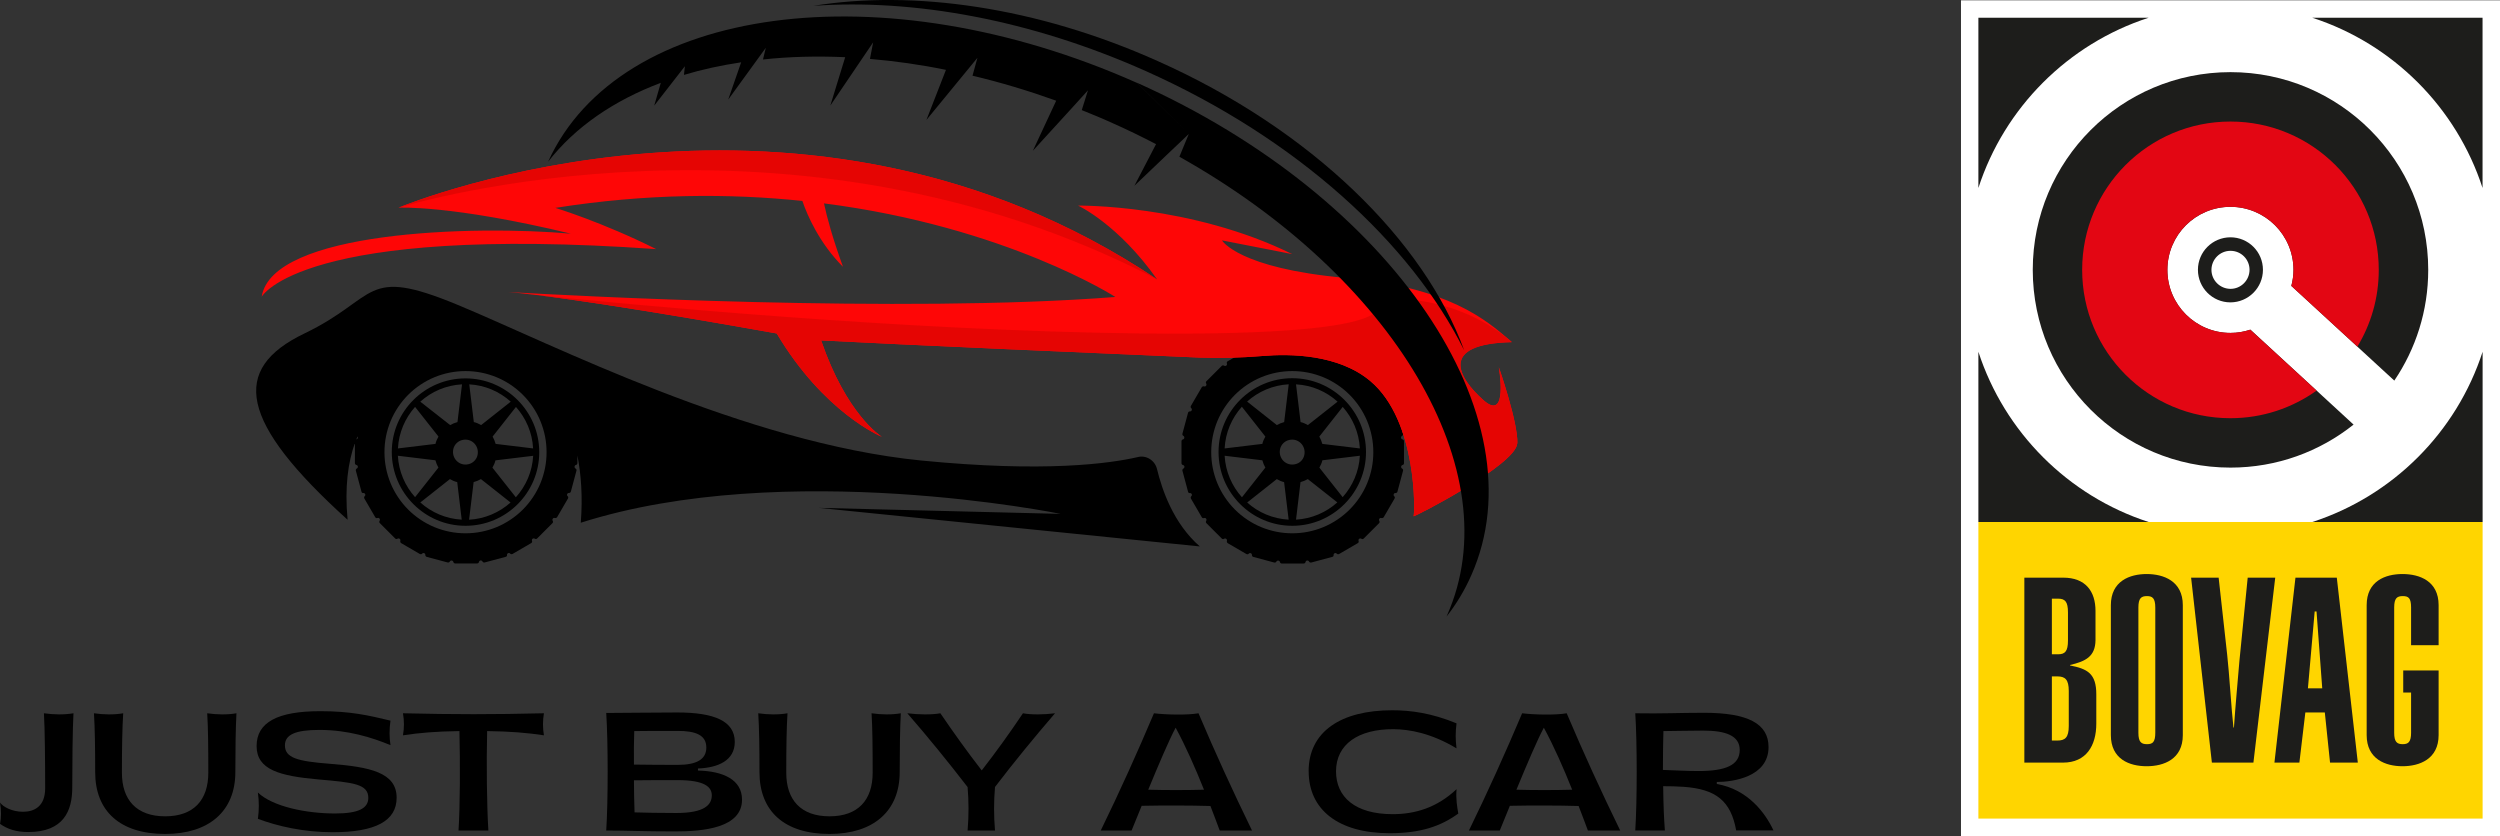 <?xml version="1.0" encoding="UTF-8"?> <svg xmlns="http://www.w3.org/2000/svg" id="Laag_1" viewBox="0 0 406.86 136.07"><rect x="0" y="0" width="406.86" height="136.07" fill="#333333" stroke="none"/><defs><style>.cls-1{fill:none;}.cls-2{fill:#1d1d1b;}.cls-3{fill:#e50503;}.cls-4{fill:#fff;}.cls-5{fill:#e30613;}.cls-6{fill:#ffd500;}.cls-7{fill:#fe0606;}</style></defs><path class="cls-4" d="M406.86.05h-87.72v136.01h87.72V.05h0Z"></path><path class="cls-2" d="M366.23,53.65c-1.02.34-2.11.53-3.24.53-5.66,0-10.26-4.59-10.26-10.26s4.59-10.26,10.26-10.26,10.26,4.59,10.26,10.26c0,.9-.13,1.77-.35,2.61l16.76,15.41c3.48-5.14,5.52-11.34,5.52-18.02,0-17.77-14.41-32.18-32.18-32.18s-32.18,14.41-32.18,32.18,14.41,32.18,32.18,32.18c7.58,0,14.53-2.62,20.03-7l-16.79-15.45Z"></path><rect class="cls-6" x="321.97" y="84.95" width="82.06" height="48.27"></rect><path class="cls-2" d="M329.45,94.01h6.34c3.59,0,5.24,2.2,5.24,5.41v4.78c-.04,2.62-1.56,3.42-4.14,4.02v.08c2.83.55,4.27,1.31,4.27,4.69v4.78c0,3.59-1.65,6.34-5.41,6.34h-6.3v-30.1ZM333.93,106.48h1.02c1.14,0,1.6-.5,1.6-2.24v-4.57c0-1.74-.46-2.24-1.6-2.24h-1.02v9.04ZM333.93,120.52h.89c1.27,0,1.86-.5,1.86-2.37v-5.7c0-1.86-.59-2.37-1.86-2.37h-.89v10.44Z"></path><path class="cls-2" d="M343.53,98.49c0-3.93,3.08-5.07,5.83-5.07s5.88,1.14,5.88,5.07v21.14c0,3.93-3.09,5.07-5.88,5.07s-5.83-1.14-5.83-5.07v-21.14ZM348.01,119.25c0,1.52.47,1.86,1.4,1.86s1.35-.34,1.35-1.86v-20.38c0-1.52-.47-1.86-1.35-1.86-.93,0-1.4.33-1.4,1.86v20.38Z"></path><path class="cls-2" d="M361.07,94.01l1.39,12.55c.34,2.96.68,8.83,1.02,11.84h.08c.25-3.64.59-7.23.89-10.82l1.35-13.57h4.48l-3.55,30.1h-6.76l-3.38-30.1h4.48Z"></path><path class="cls-2" d="M373.58,94.01h6.72l3.42,30.1h-4.52l-.85-8.16h-3.17l-.97,8.16h-4.06l3.42-30.1ZM377.93,112.02l-.93-12.51h-.3l-1.1,12.51h2.33Z"></path><path class="cls-2" d="M396.87,105v-6.51c0-3.93-3.09-5.07-5.88-5.07s-5.83,1.14-5.83,5.07v21.14c0,3.93,3.09,5.07,5.83,5.07s5.88-1.14,5.88-5.07v-10.52h-.04s-5.72,0-5.72,0v3.6h1.28v6.54c0,1.52-.47,1.86-1.35,1.86-.93,0-1.4-.34-1.4-1.86v-20.38c0-1.52.46-1.86,1.4-1.86s1.35.33,1.35,1.86v6.13h4.48Z"></path><path class="cls-2" d="M376.32,2.89c13.1,4.25,23.45,14.6,27.7,27.7V2.89h-27.7ZM321.97,30.59c4.25-13.1,14.6-23.45,27.7-27.7h-27.7v27.7ZM321.97,57.25v27.7h27.7c-13.1-4.25-23.44-14.6-27.7-27.7ZM376.33,84.95h27.7v-27.7c-4.25,13.1-14.6,23.44-27.7,27.7Z"></path><path class="cls-5" d="M366.23,53.65c-1.02.34-2.11.53-3.24.53-5.66,0-10.26-4.59-10.26-10.26s4.59-10.26,10.26-10.26,10.26,4.59,10.26,10.26c0,.9-.13,1.77-.35,2.61l10.75,9.88c2.21-3.64,3.48-7.92,3.48-12.49,0-13.33-10.81-24.14-24.14-24.14s-24.13,10.81-24.13,24.14,10.8,24.14,24.13,24.14c5.23,0,10.06-1.67,14.02-4.49l-10.78-9.91Z"></path><path class="cls-2" d="M357.7,43.91c0-2.93,2.37-5.28,5.29-5.29h0c2.92,0,5.29,2.36,5.29,5.29h0c0,2.92-2.37,5.29-5.29,5.3h0c-2.92,0-5.29-2.37-5.29-5.3h0ZM359.9,43.91c0,1.71,1.39,3.09,3.1,3.1h0c1.71,0,3.09-1.39,3.1-3.1h0c0-1.71-1.38-3.09-3.1-3.09h0c-1.71,0-3.09,1.38-3.1,3.09h0Z"></path><path d="M0,130.6c.51.74,2,1.51,3.74,1.51,1.84,0,3.61-.87,3.61-3.82,0-4.17-.05-9.76-.2-12.21,1.66.23,3.25.26,4.81,0-.15,2.46-.2,8.55-.2,12.11,0,3.74-1.38,7.22-7.17,7.22-1.97,0-3.41-.49-4.58-1.33.2-1.05.2-2.2,0-3.48Z"></path><path d="M26.89,135.72c-7.4,0-11.4-3.74-11.4-10.06,0-3.89-.05-7.25-.2-9.58,1.54.23,3.33.26,4.76,0-.15,2.33-.21,5.58-.21,9.68,0,4.43,2.38,7.09,7.04,7.09s7.02-2.66,7.02-7.09c0-4.1-.03-7.35-.18-9.68,1.54.23,3.33.26,4.76,0-.13,2.33-.18,6.09-.18,9.58,0,6.32-4.25,10.06-11.42,10.06Z"></path><path d="M41.97,133.26c.2-1.43.2-2.84,0-4.28,2.41,2.3,7.89,3.41,12.57,3.41,3.82,0,5.4-.85,5.4-2.54,0-2.25-2.41-2.51-8.12-3-6.27-.56-10.06-1.56-10.06-5.43s3.41-5.68,10.37-5.68c4.89,0,7.81.67,11.42,1.54-.2,1.38-.2,2.69,0,3.99-2.97-1.23-6.91-2.48-11.57-2.48-3.94,0-5.61.79-5.61,2.51,0,2.05,2.05,2.59,7.27,3,6.58.51,10.91,1.41,10.91,5.53,0,3.79-3.48,5.61-10.42,5.61-4.69,0-8.94-.97-12.16-2.18Z"></path><path d="M74.62,135.16c.26-3.99.28-10.93.15-16.18-3.76.05-6.53.28-9.19.69.21-1.2.21-2.38,0-3.59,8.48.2,14.49.2,22.94,0-.2,1.2-.2,2.38,0,3.59-2.69-.41-5.45-.64-9.24-.69-.13,5.28-.05,12.19.2,16.18h-4.87Z"></path><path d="M98.66,116.03c3.46,0,6.71-.08,11.57-.08,6.04,0,9.35,1.41,9.35,4.79,0,3.02-2.69,4.2-5.99,4.33v.33c4.1.1,7.17,1.48,7.17,4.74,0,4.61-6.32,5.17-10.91,5.17-5.35,0-7.66-.15-11.19-.15.31-4.79.31-14.34,0-19.13ZM110.26,124.48c3.15,0,4.69-.92,4.69-2.82,0-2.02-1.69-2.71-4.69-2.71s-5.61,0-7.04.03c-.05,1.69-.08,3.51-.05,5.45,2.18.03,4.61.05,7.09.05ZM103.27,132.21c2.02.05,3.59.1,6.81.1,4.61,0,5.76-1.36,5.76-2.87,0-1.36-1.15-2.48-5.58-2.48-2.48,0-4.92,0-7.09.03,0,1.74.05,3.61.1,5.22Z"></path><path d="M135,135.72c-7.4,0-11.4-3.74-11.4-10.06,0-3.89-.05-7.25-.2-9.58,1.54.23,3.33.26,4.76,0-.15,2.33-.2,5.58-.2,9.68,0,4.43,2.38,7.09,7.04,7.09s7.02-2.66,7.02-7.09c0-4.1-.03-7.35-.18-9.68,1.54.23,3.33.26,4.76,0-.13,2.33-.18,6.09-.18,9.58,0,6.32-4.25,10.06-11.42,10.06Z"></path><path d="M161.93,128.09c-.2,2.36-.2,4.71,0,7.07h-4.46c.2-2.36.2-4.71,0-7.07-3.18-4.12-6.43-8.12-9.81-12.01,1.82.23,4.02.26,5.38,0,2.18,3.2,4.4,6.3,6.73,9.3,2.33-3,4.56-6.09,6.71-9.3,1.36.26,3.43.23,5.22,0-3.35,3.89-6.63,7.89-9.78,12.01Z"></path><path d="M198.5,135.16c-.49-1.28-.97-2.64-1.51-3.99-3.3-.1-7.86-.1-11.19-.03-.59,1.41-1.13,2.79-1.64,4.02h-5.02c3.1-6.35,5.97-12.73,8.66-19.08,1.84.23,5.4.33,7.25,0,2.69,6.35,5.61,12.73,8.71,19.08h-5.25ZM195.94,128.52c-1.41-3.53-2.97-7.07-4.61-10.09-1.05,1.95-2.77,5.99-4.46,10.09,2.74.08,6.32.08,9.06,0Z"></path><path d="M212.97,125.53c0-6.48,5.28-9.94,13.6-9.94,2.97,0,6.38.44,10.47,2.13-.18,1.49-.18,2.59,0,4.07-4.12-2.48-7.68-3.1-10.24-3.12-5.74-.03-9.37,2.46-9.37,6.86,0,4.15,3.07,6.97,9.22,6.97,3.64,0,7.2-1.05,10.4-4.07-.15,1.51.1,2.94.28,3.97-2.89,2.1-6.2,3.2-11.16,3.2-8.42,0-13.19-3.87-13.19-10.06Z"></path><path d="M258.42,135.16c-.49-1.28-.97-2.64-1.51-3.99-3.3-.1-7.86-.1-11.19-.03-.59,1.41-1.13,2.79-1.64,4.02h-5.02c3.1-6.35,5.97-12.73,8.66-19.08,1.84.23,5.4.33,7.25,0,2.69,6.35,5.61,12.73,8.71,19.08h-5.25ZM255.86,128.52c-1.41-3.53-2.97-7.07-4.61-10.09-1.05,1.95-2.77,5.99-4.46,10.09,2.74.08,6.32.08,9.06,0Z"></path><path d="M266.13,135.16c.31-4.79.31-14.31,0-19.08,4.4.08,7.09-.08,11.19-.08,7.14,0,10.5,1.77,10.5,5.58,0,4.87-5.79,5.68-8.42,5.68v.33c5.07.87,7.91,4.74,9.22,7.55h-6.07c-.87-4.81-3.28-6.71-8.55-7.09-1.23-.08-2.25-.1-3.33-.1.05,3.48.13,5.2.28,7.2h-4.81ZM276.42,125.48c4.35,0,6.71-.92,6.71-3.43,0-2.33-2.3-3.15-5.94-3.15-2.46,0-4.94.08-6.48.08-.05,1.97-.08,4.05-.08,6.32,1.77.05,3.82.18,5.79.18Z"></path><path class="cls-1" d="M210.31,61.55c-6.61,0-12,5.39-12,12.01s5.39,12.01,12,12.01,12-5.39,12-12.01-5.39-12.01-12-12.01Z"></path><path d="M228.25,71.51c-.28-.06-.34-.43-.06-.58.12-.06.18-.21.15-.34l-.92-3.43c-.03-.15-.15-.25-.31-.21-.28,0-.43-.34-.21-.52.09-.09.12-.25.06-.37l-1.78-3.06c-.06-.12-.21-.18-.37-.12-.28.09-.49-.21-.34-.46.09-.12.06-.28-.03-.37l-2.51-2.51c-.09-.09-.24-.12-.37-.03-.24.15-.55-.09-.46-.34.03-.12,0-.28-.12-.37l-3.06-1.78c-.12-.06-.28-.06-.37.06-.18.21-.55.06-.52-.21,0-.15-.09-.28-.21-.31l-3.43-.92c-.15-.03-.28.03-.34.15-.12.25-.52.21-.58-.06-.03-.15-.15-.25-.31-.25h-3.55c-.15,0-.28.09-.31.25-.06.28-.43.34-.58.06-.06-.12-.21-.18-.34-.15l-3.43.92c-.15.03-.24.15-.21.31,0,.28-.34.43-.52.21-.09-.09-.24-.12-.37-.06l-3.06,1.78c-.12.06-.18.21-.12.37.09.28-.21.49-.46.34-.12-.09-.28-.06-.37.03l-2.51,2.51c-.09.09-.12.25-.03.37.15.25-.09.55-.34.46-.12-.03-.28,0-.37.12l-1.78,3.06c-.06.12-.06.28.06.37.21.18.06.55-.21.52-.15,0-.28.09-.31.21l-.92,3.43c-.03.15.03.28.15.34.24.12.21.52-.06.58-.15.03-.24.15-.24.31v3.55c0,.15.09.28.24.31.28.06.34.43.06.58-.12.06-.18.21-.15.34l.92,3.43c.03.15.15.25.31.21.28,0,.43.34.21.52-.09.09-.12.25-.06.37l1.78,3.06c.06.12.21.18.37.12.28-.09.49.21.34.46-.09.12-.06.28.03.37l2.51,2.51c.09.09.24.12.37.03.24-.15.55.09.46.34-.03.12,0,.28.12.37l3.06,1.78c.12.06.28.06.37-.06.18-.21.55-.06.52.21,0,.15.09.28.21.31l3.43.92c.15.03.28-.03.34-.15.12-.25.52-.21.58.06.03.15.15.25.31.25h3.55c.15,0,.28-.09.31-.25.06-.28.43-.34.58-.06.06.12.21.18.34.15l3.43-.92c.15-.03.24-.15.21-.31,0-.28.34-.43.52-.21.09.09.24.12.37.06l3.06-1.78c.12-.06.18-.21.12-.37-.09-.28.21-.49.46-.34.12.09.28.06.37-.03l2.51-2.51c.09-.09.12-.25.03-.37-.15-.25.09-.55.34-.46.12.03.28,0,.37-.12l1.78-3.06c.06-.12.06-.28-.06-.37-.21-.18-.06-.55.21-.52.15,0,.28-.09.31-.21l.92-3.43c.03-.15-.03-.28-.15-.34-.24-.12-.21-.52.06-.58.15-.03.24-.15.24-.31v-3.55c0-.15-.09-.28-.24-.31ZM223.25,76.17c-.17.85-.42,1.68-.75,2.48-.33.8-.74,1.56-1.22,2.28-.48.72-1.03,1.39-1.64,2-.61.61-1.28,1.16-2,1.64-.72.48-1.48.89-2.28,1.22-.8.33-1.63.58-2.48.75-.85.17-1.71.25-2.57.25s-1.72-.08-2.57-.25c-.85-.17-1.67-.42-2.48-.75-.8-.33-1.56-.74-2.28-1.22-.72-.48-1.39-1.03-2-1.64-.61-.61-1.16-1.28-1.64-2s-.89-1.48-1.22-2.28c-.33-.8-.58-1.63-.75-2.48-.17-.85-.25-1.71-.25-2.58s.08-1.73.25-2.58c.17-.85.42-1.68.75-2.48.33-.8.74-1.56,1.22-2.28.48-.72,1.03-1.39,1.64-2,.61-.61,1.28-1.16,2-1.64.72-.48,1.48-.89,2.28-1.22.8-.33,1.63-.58,2.48-.75.85-.17,1.71-.25,2.57-.25s1.72.08,2.57.25c.85.17,1.67.42,2.48.75.8.33,1.56.74,2.28,1.22.72.48,1.39,1.03,2,1.64.61.61,1.16,1.28,1.64,2,.48.72.89,1.48,1.22,2.28.33.8.58,1.63.75,2.48.17.85.25,1.71.25,2.58s-.08,1.73-.25,2.58Z"></path><path class="cls-1" d="M205.44,74.91l-6.14-.74c.14,2.6,1.18,4.95,2.82,6.76l3.81-4.83c-.21-.37-.37-.77-.49-1.19Z"></path><path class="cls-1" d="M205.93,71.05l-3.82-4.85c-1.63,1.82-2.67,4.19-2.8,6.78l6.14-.74c.09-.43.28-.83.49-1.19Z"></path><path class="cls-1" d="M212.85,69.18l4.83-3.81c-1.81-1.63-4.16-2.68-6.76-2.82l.74,6.14c.43.09.83.28,1.19.49Z"></path><path class="cls-1" d="M208.99,68.69l.74-6.14c-2.6.13-4.96,1.18-6.78,2.81l4.84,3.83c.37-.21.77-.37,1.19-.49Z"></path><path class="cls-1" d="M207.8,77.97l-4.82,3.81c1.82,1.62,4.17,2.66,6.75,2.79l-.74-6.11c-.43-.09-.83-.28-1.19-.49Z"></path><path class="cls-1" d="M215.21,72.24l6.11.74c-.14-2.58-1.17-4.94-2.79-6.76l-3.81,4.83c.21.37.37.77.49,1.19Z"></path><path class="cls-1" d="M214.72,76.1l3.79,4.81c1.62-1.81,2.66-4.16,2.8-6.74l-6.1.74c-.09.43-.28.83-.49,1.19Z"></path><path class="cls-1" d="M211.66,78.46l-.73,6.11c2.57-.14,4.92-1.18,6.73-2.81l-4.8-3.79c-.37.21-.77.37-1.19.49Z"></path><path d="M210.31,61.55c-6.61,0-12,5.39-12,12.01s5.39,12.01,12,12.01,12-5.39,12-12.01-5.39-12.01-12-12.01ZM221.31,72.98l-6.11-.74c-.12-.43-.28-.83-.49-1.19l3.81-4.83c1.62,1.82,2.65,4.17,2.79,6.76ZM217.68,65.37l-4.83,3.81c-.37-.21-.77-.4-1.19-.49l-.74-6.14c2.59.14,4.95,1.18,6.76,2.82ZM209.73,62.55l-.74,6.14c-.43.12-.83.28-1.19.49l-4.84-3.83c1.82-1.63,4.18-2.67,6.78-2.81ZM202.11,66.2l3.82,4.85c-.21.37-.4.77-.49,1.19l-6.14.74c.13-2.59,1.17-4.96,2.8-6.78ZM199.3,74.17l6.14.74c.12.43.28.83.49,1.19l-3.81,4.83c-1.63-1.81-2.67-4.17-2.82-6.76ZM202.97,81.78l4.82-3.81c.37.21.77.4,1.19.49l.74,6.11c-2.58-.14-4.94-1.17-6.75-2.79ZM208.32,73.1c.15-.74.77-1.35,1.5-1.5,1.47-.34,2.76.95,2.45,2.45-.15.74-.73,1.35-1.5,1.5-1.47.34-2.76-.95-2.45-2.45ZM210.92,84.57l.73-6.11c.43-.12.83-.28,1.19-.49l4.8,3.79c-1.81,1.63-4.16,2.66-6.73,2.81ZM218.51,80.91l-3.79-4.81c.21-.37.4-.77.49-1.19l6.1-.74c-.14,2.58-1.18,4.92-2.8,6.74Z"></path><path class="cls-1" d="M57.98,71.52s.01,0,.02,0c.22-.05.28-.31.18-.47-.07.16-.13.32-.2.48Z"></path><path d="M195.28,88.94c-4.32-3.74-6.18-9.28-6.98-12.59-.34-1.44-1.78-2.33-3.15-1.96-4.53,1.04-15.12,2.54-35.27.55-28.62-2.85-60.03-18.96-75.43-25.34-15.4-6.37-12.77-1.16-24.89,4.66-12.12,5.82-10.59,14.43,7.01,30.33-.5-5.33.08-9.39,1.19-12.49v3.26c0,.15.09.28.24.31.28.06.34.43.06.58-.12.06-.18.21-.15.34l.92,3.43c.03.15.15.25.31.21.28,0,.43.34.21.52-.09.09-.12.25-.06.37l1.78,3.06c.06.12.21.18.37.12.28-.09.49.21.34.46-.09.12-.06.28.03.37l2.51,2.51c.09.09.24.12.37.03.24-.15.55.09.46.34-.03.12,0,.28.12.37l3.06,1.78c.12.06.28.06.37-.06.18-.21.55-.06.52.21,0,.15.09.28.21.31l3.43.92c.15.03.28-.03.34-.15.12-.25.52-.21.58.06.03.15.15.25.31.25h3.55c.15,0,.28-.09.31-.25.06-.28.43-.34.58-.06.06.12.21.18.34.15l3.43-.92c.15-.03.24-.15.21-.31,0-.28.34-.43.52-.21.09.09.24.12.37.06l3.06-1.78c.12-.06.18-.21.12-.37-.09-.28.21-.49.46-.34.12.09.28.06.37-.03l2.51-2.51c.09-.09.12-.25.03-.37-.15-.25.09-.55.34-.46.12.03.28,0,.37-.12l1.78-3.06c.06-.12.06-.28-.06-.37-.21-.18-.06-.55.21-.52.15,0,.28-.09.31-.21l.92-3.43c.03-.15-.03-.28-.15-.34-.24-.12-.21-.52.06-.58.15-.03.24-.15.24-.31v-1.23c.6,3.06.88,6.68.55,10.94,33.31-10.6,78.09-1.44,78.09-1.44l-39.37-.98,62.05,6.28ZM58.01,71.51s-.02,0-.02,0c.06-.16.13-.33.2-.48.1.17.04.43-.18.47ZM88.7,76.17c-.17.85-.42,1.68-.75,2.48-.33.8-.74,1.56-1.22,2.28s-1.03,1.39-1.64,2c-.61.61-1.28,1.16-2,1.64-.72.48-1.48.89-2.28,1.22-.8.33-1.63.58-2.48.75-.85.17-1.71.25-2.57.25s-1.72-.08-2.57-.25c-.85-.17-1.67-.42-2.48-.75-.8-.33-1.56-.74-2.28-1.22-.72-.48-1.39-1.03-2-1.64-.61-.61-1.16-1.28-1.64-2s-.89-1.48-1.22-2.28c-.33-.8-.58-1.63-.75-2.48-.17-.85-.25-1.71-.25-2.58s.08-1.73.25-2.58.42-1.68.75-2.48c.33-.8.74-1.56,1.22-2.28.48-.72,1.03-1.39,1.64-2,.61-.61,1.28-1.16,2-1.64.72-.48,1.48-.89,2.28-1.22.8-.33,1.63-.58,2.48-.75.85-.17,1.71-.25,2.57-.25s1.72.08,2.57.25c.85.17,1.67.42,2.48.75.8.33,1.56.74,2.28,1.22.72.48,1.39,1.03,2,1.64.61.61,1.16,1.28,1.64,2,.48.72.89,1.48,1.22,2.28.33.8.58,1.63.75,2.48.17.85.25,1.71.25,2.58s-.08,1.73-.25,2.58Z"></path><path class="cls-1" d="M70.86,74.91l-6.1-.74c.14,2.59,1.18,4.93,2.8,6.74l3.8-4.81c-.21-.37-.37-.77-.49-1.19Z"></path><path class="cls-1" d="M71.35,71.05l-3.81-4.83c-1.62,1.82-2.65,4.17-2.79,6.76l6.11-.74c.09-.43.28-.83.49-1.19Z"></path><path class="cls-1" d="M80.66,72.24l6.11.74c-.14-2.58-1.17-4.93-2.79-6.75l-3.8,4.82c.21.37.37.77.49,1.19Z"></path><path class="cls-1" d="M78.3,69.18l4.82-3.81c-1.81-1.64-4.17-2.68-6.75-2.82l.74,6.14c.43.09.83.28,1.19.49Z"></path><path class="cls-1" d="M74.45,68.69l.74-6.14c-2.61.14-4.97,1.18-6.79,2.82l4.86,3.81c.37-.21.77-.37,1.19-.49Z"></path><path class="cls-1" d="M73.22,77.97l-4.81,3.8c1.81,1.62,4.16,2.66,6.74,2.8l-.73-6.11c-.43-.09-.83-.28-1.19-.49Z"></path><path class="cls-1" d="M80.14,76.1l3.81,4.82c1.63-1.81,2.68-4.17,2.82-6.75l-6.14.74c-.09.43-.28.83-.49,1.19Z"></path><path class="cls-1" d="M77.08,78.46l-.74,6.11c2.58-.14,4.93-1.17,6.75-2.8l-4.82-3.81c-.37.21-.77.37-1.19.49Z"></path><path d="M75.76,61.58c-6.61,0-12,5.36-12,11.98s5.39,12.01,12,12.01,12-5.36,12-11.98-5.39-12.01-12-12.01ZM86.77,72.98l-6.11-.74c-.12-.43-.28-.83-.49-1.19l3.8-4.82c1.62,1.82,2.66,4.17,2.79,6.75ZM83.12,65.37l-4.82,3.81c-.37-.21-.77-.4-1.19-.49l-.74-6.14c2.58.14,4.94,1.19,6.75,2.82ZM75.19,62.55l-.74,6.14c-.43.12-.83.28-1.19.49l-4.86-3.81c1.82-1.64,4.18-2.68,6.79-2.82ZM67.55,66.22l3.81,4.83c-.21.37-.4.77-.49,1.19l-6.11.74c.14-2.58,1.17-4.94,2.79-6.76ZM64.76,74.17l6.1.74c.12.43.28.83.49,1.19l-3.8,4.81c-1.62-1.81-2.66-4.16-2.8-6.74ZM68.41,81.77l4.81-3.8c.37.21.77.4,1.19.49l.73,6.11c-2.58-.14-4.93-1.18-6.74-2.8ZM73.77,73.1c.15-.74.77-1.35,1.5-1.5,1.47-.34,2.76.95,2.45,2.45-.15.74-.77,1.35-1.5,1.5-1.47.34-2.76-.95-2.45-2.45ZM76.34,84.57l.74-6.11c.43-.12.83-.28,1.19-.49l4.82,3.81c-1.82,1.62-4.17,2.66-6.75,2.8ZM83.95,80.93l-3.81-4.82c.21-.37.4-.77.49-1.19l6.14-.74c-.14,2.59-1.19,4.94-2.82,6.75Z"></path><path class="cls-7" d="M246.92,72.15c-.12,3.46-17.08,12.19-16.87,11.86.21-.34.7-15.5-7.04-22-5.17-4.35-13.01-4.47-17.6-4.07-3.4.28-6.83.37-10.22.25-14.27-.61-48.19-2.08-61.56-2.79,4.16,12.1,9.67,15.53,9.89,15.69-.28-.12-9.46-3.98-17.11-16.82-21.25-3.8-32.85-5.48-38.97-6.25h-.12c-2.17-.28-3.64-.4-4.59-.49,9.7.55,63.98,3.52,98.79.8,0,0-17.76-11.43-47.42-15.23.46,2.18,1.35,5.51,3.09,10.32-3.83-3.83-5.82-8.39-6.61-10.72-11.79-1.23-25.29-1.23-40.2,1.13,0,0,7.59,2.3,16.41,6.71-57.77-4.07-64.2,7.75-64.2,7.75,1.65-10.72,34.5-11.67,50.33-10.26-19.59-4.72-28.07-4.23-28.07-4.23,1.62-.67,65.94-26.87,123.46,11.67-6.34-9.01-12.86-12.01-12.86-12.01,0,0,18.34-.25,34.87,7.9l-11.45-2.24s2.63,4.53,20.05,6.1c16.87,1.5,23.05,6.95,26.76,10.14.12.09.24.21.34.31-11.94.28-8.76,5.76-4.62,9.44,4.13,3.68,2.51-5.36,2.51-5.36,0,0,3.15,8.95,3.03,12.41Z"></path><path class="cls-3" d="M246.92,72.15c-.12,3.46-17.08,12.19-16.87,11.86.21-.34.7-15.5-7.04-22-5.17-4.35-13.01-4.47-17.6-4.07-3.4.28-6.83.37-10.22.25-14.27-.61-48.19-2.08-61.56-2.79,4.16,12.1,9.67,15.53,9.89,15.69-.28-.12-9.46-3.98-17.11-16.82-21.25-3.8-32.85-5.48-38.97-6.25,14.51,1.5,59.54,5.82,98.33,6.25,46.96.49,37.78-5.51,37.78-5.51,0,0,12.03-1.81,22.16,6.62.12.09.24.21.34.31-11.94.28-8.76,5.76-4.62,9.44,4.13,3.68,2.51-5.36,2.51-5.36,0,0,3.12,8.95,3,12.41Z"></path><path class="cls-3" d="M188.33,45.47c-59.48-30.97-121.84-12.16-123.46-11.67,1.62-.67,65.94-26.87,123.46,11.67Z"></path><path d="M186.43,11.55c24.61,10.97,43.2,28.03,51.86,45.47-6.52-17.8-24.8-35.91-49.9-47.09C168.67,1.1,148.59-1.68,132.37.95c16.29-1.16,35.33,2.24,54.06,10.6Z"></path><path d="M193.47,21.75,185.02,13.48C143.6-4.96,100.8.8,89.2,26.32c4.41-5.67,10.71-9.96,18.34-12.84l-1.07,3.71,3.58-4.6,1.41-1.81-.15,1.41c2.94-.89,6.06-1.56,9.31-2.05l-2.11,6.07,6.12-8.43-.46,1.9c4.26-.46,8.76-.58,13.38-.37l-2.42,7.87,5.23-7.72,1.74-2.57-.52,2.7c4.04.34,8.17.92,12.37,1.78l-3.18,8.15,8.3-10.11-.8,2.91c4.5,1.07,9.03,2.42,13.62,4.07l-3.8,8.15,6.52-7.14.86-.95,1.59-1.75-1.01,3.22c1.65.67,3.34,1.35,4.99,2.11,2.42,1.07,4.81,2.24,7.1,3.43l-3.52,6.77,5.82-5.55,1.65-1.56,1.38-1.32-1.53,3.71c34.78,19.49,53.97,51.26,43.56,74.63-.03.06-.06.15-.09.21,1.62-2.05,2.97-4.32,4.04-6.74,11.45-25.77-12.92-61.61-54.43-80.15Z"></path></svg> 